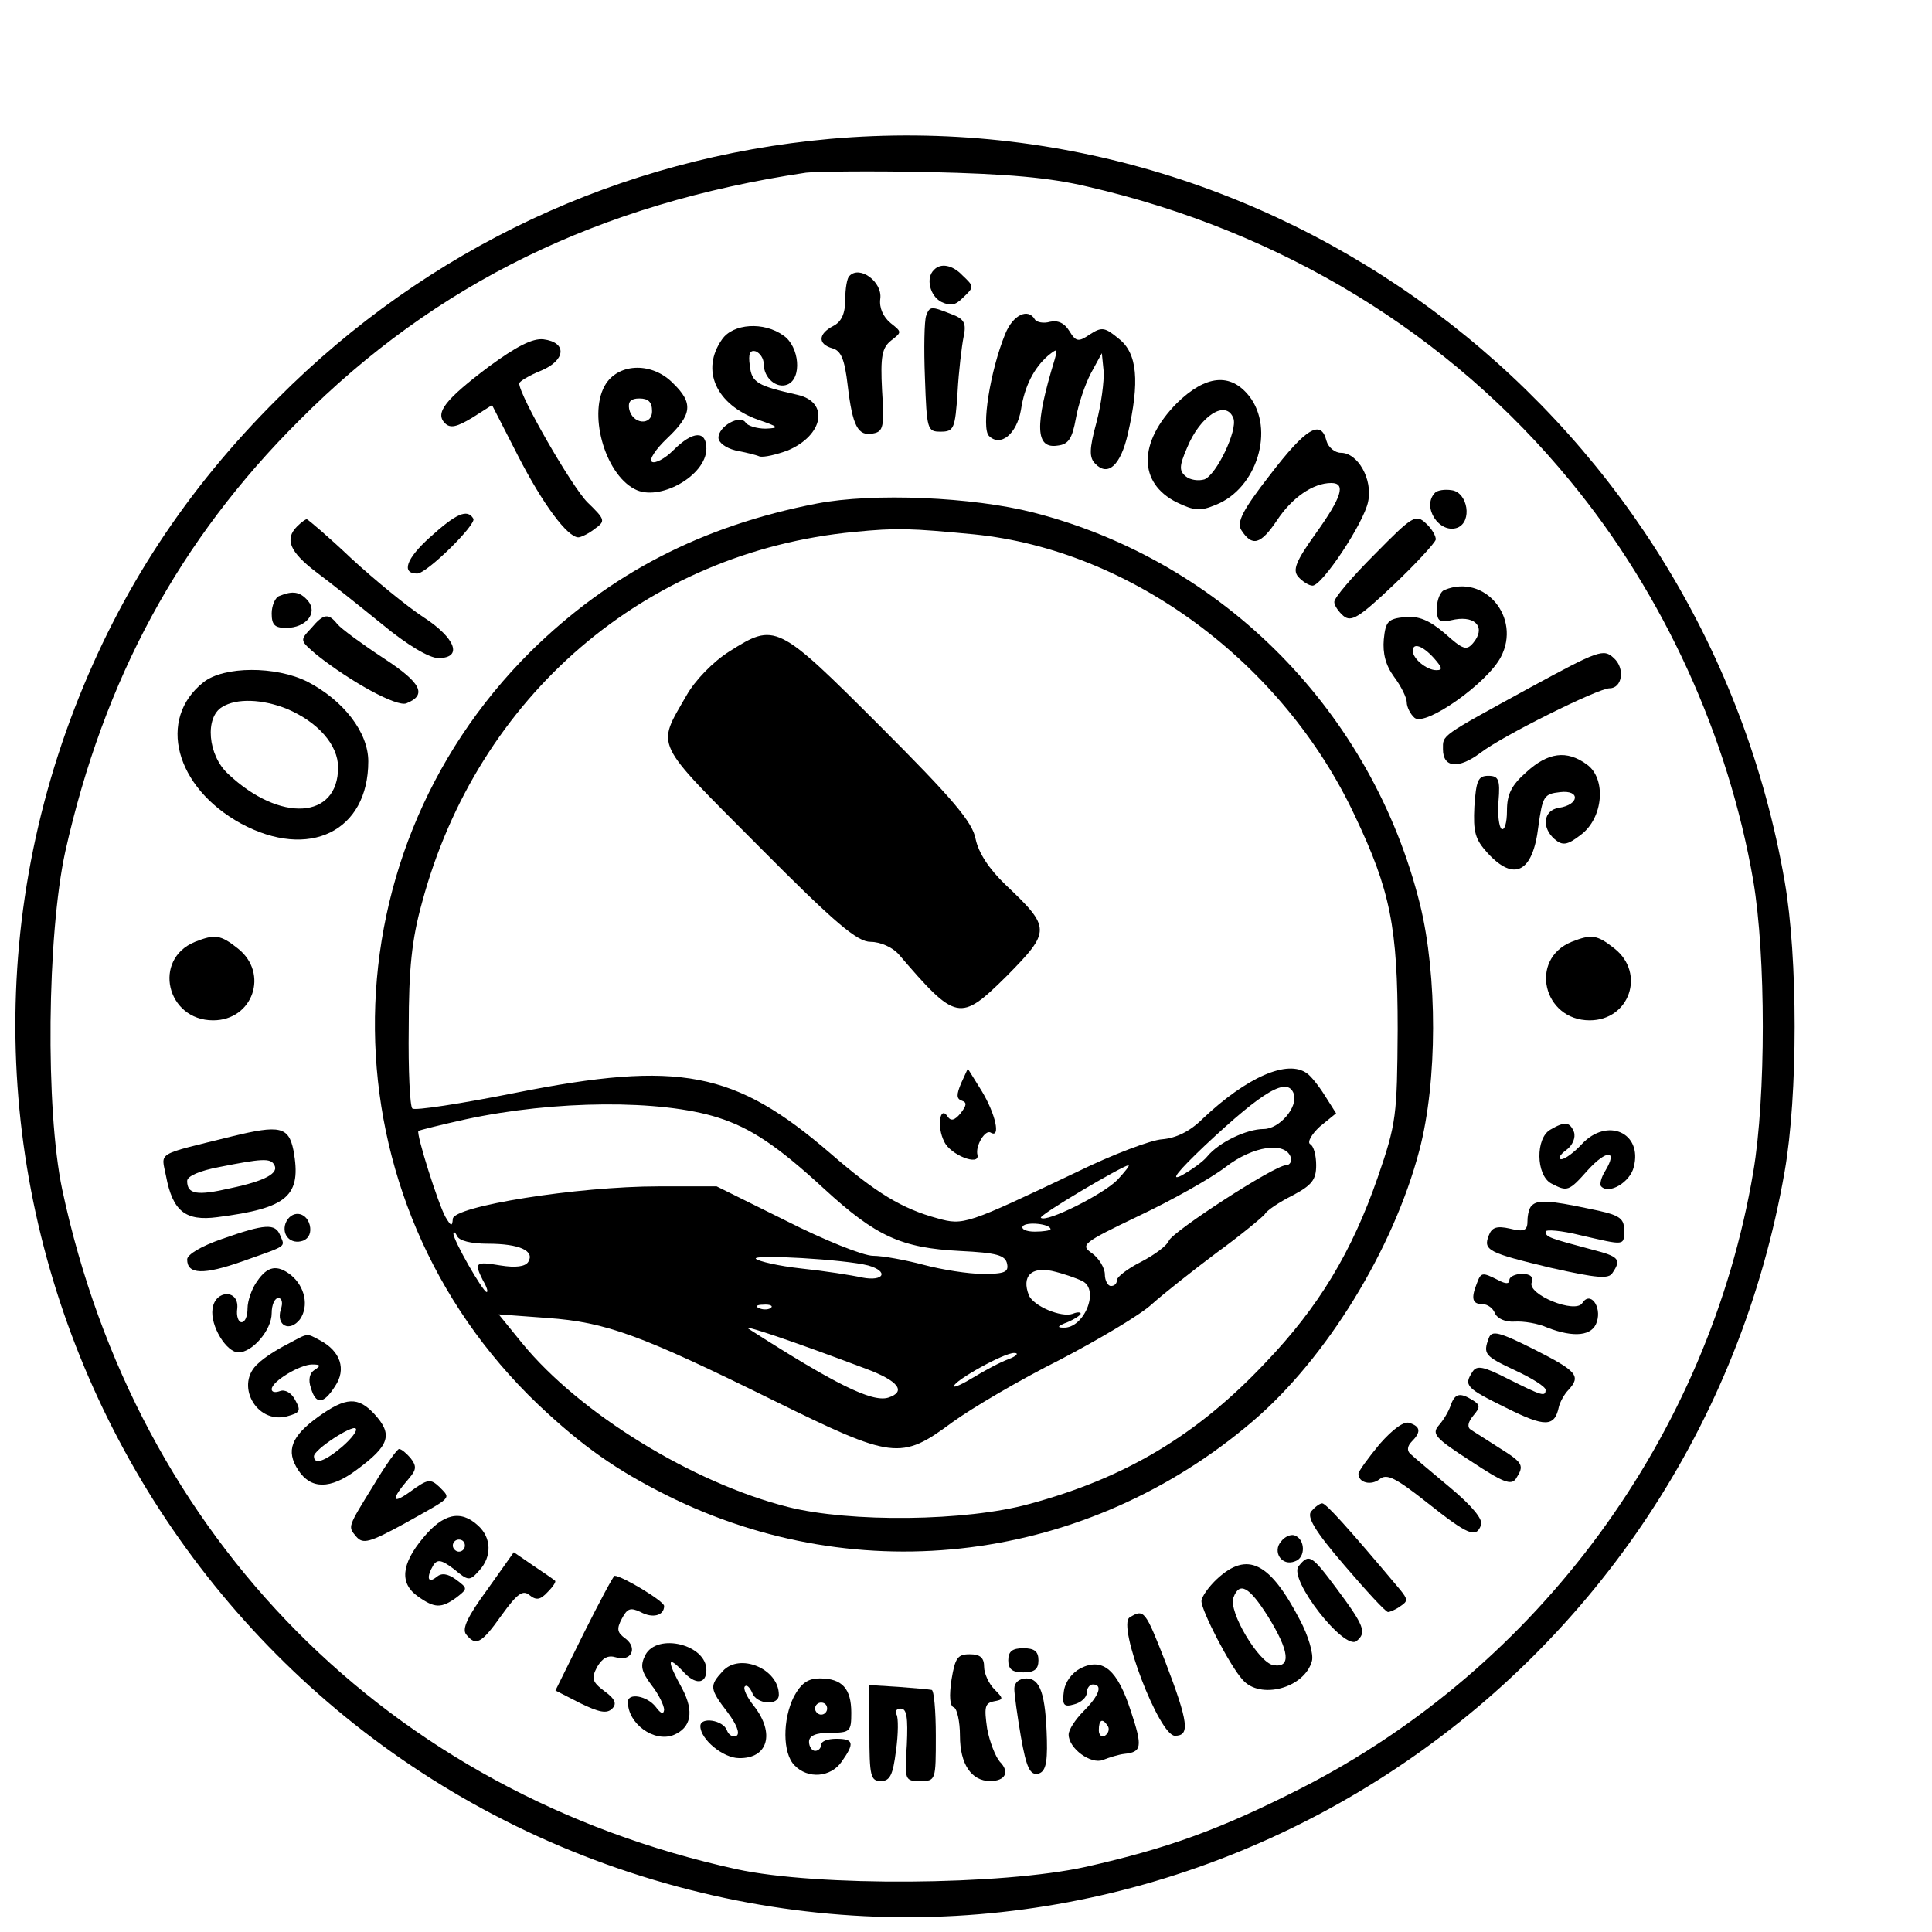 <?xml version="1.0" standalone="no"?>
<!DOCTYPE svg PUBLIC "-//W3C//DTD SVG 20010904//EN"
 "http://www.w3.org/TR/2001/REC-SVG-20010904/DTD/svg10.dtd">
<svg version="1.0" xmlns="http://www.w3.org/2000/svg"
 width="16pt" height="16pt" viewBox="0 0 16 16"
 preserveAspectRatio="xMidYMid meet">
<g transform="translate(0,16) scale(0.005,-0.005)"
fill="#000000" stroke="none">
<path d="M1375 2970 c-347 -31 -667 -181 -915 -430 -152 -151 -261 -318 -336
-512 -320 -829 169 -1754 1038 -1963 824 -198 1647 350 1794 1195 22 126 22
354 0 480 -132 760 -822 1297 -1581 1230z m426 -79 c322 -74 600 -244 800
-488 155 -188 262 -424 303 -662 21 -124 21 -358 0 -482 -74 -437 -355 -820
-749 -1021 -134 -68 -219 -99 -356 -130 -140 -31 -446 -33 -579 -4 -575 126
-994 548 -1117 1126 -28 133 -25 421 5 559 64 286 189 517 388 715 226 227
497 359 839 410 17 2 109 3 205 1 129 -3 198 -9 261 -24z"/>
<path d="M1547 2753 c-14 -13 -7 -43 12 -53 15 -7 23 -6 35 6 20 19 20 19 0
38 -16 17 -36 21 -47 9z"/>
<path d="M1407 2743 c-4 -3 -7 -21 -7 -39 0 -23 -6 -37 -20 -44 -25 -13 -26
-30 -1 -37 14 -4 20 -18 25 -61 8 -68 17 -85 42 -80 17 3 19 11 15 71 -3 57 0
71 15 83 18 14 18 14 -1 29 -12 10 -19 25 -17 40 4 28 -34 56 -51 38z"/>
<path d="M1534 2677 c-3 -8 -4 -54 -2 -103 3 -86 4 -89 26 -89 22 0 24 5 28
65 2 36 7 77 10 92 5 23 1 30 -21 38 -33 13 -35 13 -41 -3z"/>
<path d="M1665 2647 c-25 -61 -40 -156 -27 -169 19 -19 46 3 53 43 6 40 22 70
45 90 15 12 16 12 11 -6 -34 -111 -32 -149 5 -143 18 2 24 12 30 45 4 23 15
56 25 75 l18 33 3 -30 c1 -16 -4 -55 -12 -85 -12 -44 -12 -58 -2 -68 21 -22
42 -3 54 49 20 87 16 134 -15 158 -23 19 -28 20 -48 7 -19 -13 -23 -12 -34 6
-8 13 -19 18 -32 15 -10 -3 -22 -1 -25 4 -11 19 -36 8 -49 -24z"/>
<path d="M1196 2638 c-36 -51 -10 -108 59 -133 35 -12 37 -14 13 -15 -15 0
-30 5 -33 10 -9 14 -45 -6 -45 -25 0 -8 12 -17 28 -21 15 -3 33 -7 40 -10 7
-2 28 3 47 10 59 25 69 80 16 92 -66 15 -76 20 -79 48 -3 20 0 27 10 24 7 -3
13 -12 13 -21 0 -23 21 -41 39 -34 25 10 20 63 -6 81 -33 24 -84 20 -102 -6z"/>
<path d="M810 2593 c-73 -55 -90 -77 -73 -94 9 -9 20 -6 45 9 l33 21 43 -84
c41 -80 82 -135 100 -135 4 0 17 6 27 14 18 13 18 15 -12 44 -26 26 -113 177
-113 197 0 3 16 13 36 21 41 17 44 47 4 52 -18 2 -45 -12 -90 -45z"/>
<path d="M1004 2565 c-31 -47 -3 -149 47 -175 40 -22 119 22 119 67 0 30 -22
30 -55 -3 -14 -14 -30 -22 -35 -19 -6 3 6 21 25 39 41 39 44 58 10 91 -34 35
-88 34 -111 0z m76 -46 c0 -25 -33 -22 -38 4 -2 12 3 17 17 17 15 0 21 -6 21
-21z"/>
<path d="M1949 2532 c-64 -65 -64 -132 0 -164 29 -14 39 -15 65 -4 68 27 98
125 55 180 -31 39 -72 35 -120 -12z m94 -25 c7 -20 -28 -93 -48 -101 -10 -3
-24 -1 -31 5 -11 9 -11 17 2 47 22 54 65 81 77 49z"/>
<path d="M2104 2414 c-46 -59 -56 -79 -48 -92 18 -28 32 -24 59 16 25 38 60
62 90 62 25 0 17 -24 -26 -84 -33 -46 -38 -60 -29 -71 7 -8 18 -15 24 -15 16
0 85 104 92 139 8 37 -17 81 -45 81 -10 0 -21 9 -24 20 -9 36 -34 21 -93 -56z"/>
<path d="M2377 2384 c-23 -23 7 -69 37 -58 25 10 17 58 -9 62 -12 2 -24 0 -28
-4z"/>
<path d="M1353 2366 c-191 -37 -343 -116 -474 -245 -349 -347 -343 -908 12
-1247 74 -70 130 -109 214 -151 319 -159 696 -111 970 123 122 104 233 285
276 449 30 114 30 289 1 407 -79 318 -325 568 -640 649 -101 26 -266 33 -359
15z m260 -51 c260 -26 512 -212 631 -466 59 -124 71 -185 71 -354 -1 -143 -2
-155 -33 -245 -43 -124 -98 -215 -186 -307 -113 -120 -232 -191 -391 -234
-105 -29 -297 -31 -400 -5 -158 40 -345 155 -440 271 l-39 48 81 -6 c97 -7
154 -28 373 -136 199 -98 212 -100 297 -37 33 24 113 71 179 104 65 34 134 75
152 92 19 17 67 55 107 85 40 29 76 59 80 64 3 6 24 20 46 31 32 17 39 26 39
50 0 16 -4 32 -10 35 -5 3 2 16 16 29 l27 22 -19 30 c-10 16 -23 32 -29 36
-32 24 -100 -6 -173 -75 -21 -21 -44 -32 -67 -34 -18 -1 -82 -25 -141 -54
-183 -87 -188 -89 -231 -77 -59 16 -102 42 -178 108 -158 136 -249 154 -521
100 -90 -18 -168 -30 -171 -26 -4 3 -7 64 -6 134 0 97 5 146 22 207 92 342
370 581 716 614 71 7 93 6 198 -4z m530 -927 c7 -22 -24 -58 -50 -58 -28 0
-74 -22 -93 -45 -7 -9 -27 -23 -43 -32 -20 -10 -6 7 38 49 99 93 138 115 148
86z m-954 -39 c54 -17 99 -47 176 -118 86 -79 128 -98 225 -103 61 -3 75 -7
78 -21 3 -14 -4 -17 -40 -17 -24 0 -68 7 -98 15 -30 8 -68 15 -84 15 -16 0
-81 26 -144 58 l-115 57 -96 0 c-135 0 -341 -33 -341 -54 -1 -13 -3 -12 -12 3
-12 21 -49 138 -45 143 2 1 37 10 78 19 148 32 324 33 418 3z m949 -66 c2 -7
-2 -13 -8 -13 -19 0 -188 -110 -194 -125 -3 -8 -23 -23 -46 -35 -22 -11 -40
-25 -40 -30 0 -6 -4 -10 -10 -10 -5 0 -10 9 -10 19 0 11 -10 27 -21 35 -20 14
-17 17 77 62 55 26 119 62 144 81 45 35 99 43 108 16z m-287 -37 c-23 -24
-119 -72 -127 -63 -4 4 133 85 145 87 3 0 -6 -11 -18 -24z m-111 -82 c0 -2
-12 -4 -26 -4 -14 0 -23 4 -20 9 6 8 46 4 46 -5z m-932 -24 c53 0 78 -12 67
-30 -5 -8 -21 -10 -46 -6 -42 7 -44 5 -29 -25 6 -10 9 -19 6 -19 -6 0 -56 87
-55 97 0 4 3 2 6 -4 3 -8 23 -13 51 -13z m630 -36 c35 -10 26 -27 -10 -20 -18
4 -63 11 -101 15 -37 4 -71 12 -75 16 -8 8 148 -1 186 -11z m355 -26 c29 -15
2 -79 -32 -77 -11 0 -9 3 7 9 12 5 22 12 22 14 0 3 -6 3 -13 0 -19 -7 -66 13
-73 31 -12 31 4 47 38 40 18 -4 41 -12 51 -17z m-516 -44 c-3 -3 -12 -4 -19
-1 -8 3 -5 6 6 6 11 1 17 -2 13 -5z m157 -101 c54 -20 68 -38 37 -48 -27 -8
-89 23 -231 114 -14 9 72 -20 194 -66z m237 16 c-14 -5 -40 -19 -58 -30 -18
-11 -33 -18 -33 -15 0 9 84 56 100 55 8 0 4 -5 -9 -10z"/>
<path d="M1208 2121 c-27 -17 -57 -48 -71 -73 -50 -87 -56 -73 119 -249 128
-129 164 -159 186 -159 16 0 36 -9 46 -20 96 -112 102 -113 179 -37 74 75 74
80 -2 152 -27 26 -44 52 -49 75 -5 28 -37 66 -159 188 -170 170 -173 171 -249
123z"/>
<path d="M1592 1406 c-8 -19 -8 -26 1 -29 9 -3 8 -8 -2 -21 -10 -12 -16 -13
-21 -6 -13 21 -19 -16 -6 -41 10 -22 59 -41 55 -22 -4 15 13 43 22 37 17 -10
8 31 -15 69 l-23 37 -11 -24z"/>
<path d="M712 2310 c-39 -35 -48 -60 -21 -60 16 0 99 82 93 91 -10 17 -29 8
-72 -31z"/>
<path d="M2277 2282 c-37 -37 -67 -72 -67 -79 0 -6 7 -16 15 -23 13 -11 26 -3
83 51 37 35 68 69 70 75 1 5 -6 18 -16 27 -17 16 -22 13 -85 -51z"/>
<path d="M492 2328 c-21 -21 -12 -42 31 -75 23 -17 73 -57 110 -87 41 -34 78
-56 93 -56 41 0 29 33 -25 68 -26 17 -80 61 -119 97 -38 36 -72 65 -74 65 -2
0 -9 -5 -16 -12z"/>
<path d="M2393 2223 c-7 -2 -13 -16 -13 -30 0 -23 3 -25 30 -19 35 6 51 -14
30 -39 -11 -13 -17 -11 -47 16 -26 22 -43 29 -66 27 -28 -3 -32 -7 -35 -37 -2
-23 3 -43 17 -62 12 -16 21 -35 21 -42 0 -8 6 -20 13 -26 18 -15 121 58 143
101 34 65 -27 138 -93 111z m-18 -113 c14 -16 15 -20 4 -20 -16 0 -39 19 -39
32 0 14 16 9 35 -12z"/>
<path d="M463 2213 c-7 -2 -13 -16 -13 -29 0 -19 5 -24 24 -24 33 0 53 25 36
45 -13 15 -25 17 -47 8z"/>
<path d="M515 2159 c-19 -20 -18 -20 10 -44 57 -45 132 -86 148 -80 35 14 25
34 -38 75 -35 23 -69 48 -76 56 -15 19 -23 18 -44 -7z"/>
<path d="M2534 2061 c-150 -82 -144 -78 -144 -102 0 -31 26 -33 62 -6 36 28
195 107 214 107 21 0 26 33 7 50 -17 16 -25 13 -139 -49z"/>
<path d="M337 2070 c-77 -61 -47 -174 62 -234 113 -61 211 -13 211 103 0 48
-41 101 -101 132 -52 26 -138 26 -172 -1z m138 -44 c52 -22 85 -60 85 -97 0
-86 -96 -92 -182 -11 -34 31 -39 94 -10 111 24 15 67 13 107 -3z"/>
<path d="M2528 1921 c-25 -22 -32 -37 -32 -64 0 -20 -4 -33 -9 -30 -4 3 -7 24
-5 46 3 36 0 42 -17 42 -17 0 -20 -8 -23 -51 -2 -42 1 -54 22 -77 44 -48 75
-32 84 44 7 50 9 54 36 57 34 4 32 -21 -2 -26 -26 -4 -29 -33 -7 -52 13 -11
21 -10 43 7 38 28 43 94 10 117 -33 24 -64 20 -100 -13z"/>
<path d="M323 1640 c-71 -29 -47 -130 30 -130 66 0 93 78 41 119 -29 23 -38
24 -71 11z"/>
<path d="M2603 1640 c-71 -29 -47 -130 30 -130 66 0 93 78 41 119 -29 23 -38
24 -71 11z"/>
<path d="M2568 1329 c-25 -14 -24 -75 1 -89 27 -14 29 -14 61 22 31 34 50 34
29 -1 -7 -11 -10 -23 -7 -26 13 -14 48 7 54 32 15 57 -44 83 -86 38 -13 -14
-28 -25 -34 -25 -6 0 -3 7 8 15 11 8 16 21 13 30 -7 17 -15 18 -39 4z"/>
<path d="M385 1318 c-129 -32 -118 -25 -110 -66 11 -58 32 -75 85 -68 117 15
140 35 126 111 -8 39 -23 42 -101 23z m69 -47 c9 -14 -15 -27 -72 -39 -56 -13
-72 -10 -72 12 0 8 21 17 53 23 70 14 85 15 91 4z"/>
<path d="M2537 1203 c-4 -3 -7 -15 -7 -25 0 -16 -5 -19 -29 -13 -22 5 -30 2
-35 -11 -10 -25 -1 -29 103 -54 76 -17 96 -19 102 -8 15 22 10 27 -33 38 -71
19 -78 21 -78 30 0 4 26 2 58 -6 74 -17 72 -18 72 9 0 20 -8 25 -58 35 -66 14
-86 15 -95 5z"/>
<path d="M473 1174 c-7 -20 9 -36 29 -29 10 4 14 14 11 26 -6 23 -31 25 -40 3z"/>
<path d="M368 1148 c-35 -12 -58 -26 -58 -34 0 -25 27 -26 92 -3 76 27 70 23
62 43 -8 20 -25 19 -96 -6z"/>
<path d="M426 1078 c-9 -12 -16 -33 -16 -45 0 -13 -4 -23 -10 -23 -5 0 -9 10
-7 23 3 32 -37 31 -41 -1 -4 -28 23 -72 43 -72 23 0 55 37 55 65 0 14 5 25 11
25 6 0 8 -8 4 -19 -8 -27 15 -38 32 -16 15 22 8 54 -15 73 -23 18 -39 15 -56
-10z"/>
<path d="M2446 1074 c-10 -25 -7 -34 9 -34 9 0 18 -7 21 -15 4 -9 17 -15 33
-14 14 1 39 -3 54 -10 44 -17 75 -14 82 10 8 25 -11 51 -24 31 -11 -19 -92 14
-84 34 3 9 -2 14 -16 14 -12 0 -21 -5 -21 -10 0 -7 -6 -7 -19 0 -26 13 -28 13
-35 -6z"/>
<path d="M2466 984 c-10 -27 -7 -30 44 -54 28 -13 50 -27 50 -32 0 -12 -6 -10
-62 18 -41 21 -52 23 -59 12 -15 -23 -11 -27 56 -60 64 -32 80 -32 87 2 2 8 9
21 16 28 21 23 14 31 -57 67 -58 29 -70 32 -75 19z"/>
<path d="M475 973 c-16 -8 -38 -22 -47 -31 -40 -34 -4 -101 47 -88 22 6 24 9
14 27 -6 12 -17 18 -25 15 -8 -3 -14 -2 -14 3 0 13 47 41 67 41 14 0 15 -2 4
-9 -8 -5 -11 -16 -6 -30 8 -28 21 -27 40 3 19 28 9 58 -25 76 -23 12 -18 13
-55 -7z"/>
<path d="M2403 873 c-3 -10 -12 -25 -20 -34 -12 -14 -6 -21 53 -59 53 -35 67
-41 75 -29 14 22 12 26 -28 51 -20 13 -41 26 -47 30 -6 4 -5 12 4 23 12 14 12
18 -1 26 -21 13 -29 11 -36 -8z"/>
<path d="M528 854 c-46 -33 -55 -57 -34 -89 21 -32 53 -32 96 0 56 41 61 59
30 93 -27 29 -47 28 -92 -4z m39 -50 c-28 -24 -47 -31 -47 -16 0 11 63 52 69
46 4 -3 -7 -17 -22 -30z"/>
<path d="M2285 808 c-19 -23 -35 -45 -35 -49 0 -15 21 -20 35 -9 12 10 27 2
79 -39 68 -54 81 -59 89 -37 4 9 -15 32 -51 62 -31 26 -61 51 -66 56 -6 5 -5
13 2 20 16 16 15 25 -3 31 -9 4 -28 -10 -50 -35z"/>
<path d="M620 742 c-45 -73 -44 -70 -30 -87 11 -13 22 -10 79 21 82 46 78 41
59 61 -15 14 -19 14 -49 -8 -31 -22 -32 -13 -1 23 12 14 12 20 2 33 -7 8 -15
15 -19 15 -3 0 -22 -26 -41 -58z"/>
<path d="M2172 697 c-8 -9 5 -32 55 -90 36 -42 68 -77 72 -77 3 0 13 4 21 10
12 8 12 11 -1 27 -89 106 -123 143 -129 143 -4 0 -12 -6 -18 -13z"/>
<path d="M701 653 c-37 -44 -39 -76 -9 -97 28 -20 39 -20 64 -2 19 15 19 15
-1 30 -14 10 -24 11 -32 4 -15 -12 -17 0 -5 20 7 10 14 8 34 -7 24 -20 26 -20
42 -2 21 23 20 54 -2 74 -29 27 -58 20 -91 -20z m69 -13 c0 -5 -4 -10 -10 -10
-5 0 -10 5 -10 10 0 6 5 10 10 10 6 0 10 -4 10 -10z"/>
<path d="M2122 647 c-15 -17 1 -42 23 -33 18 6 17 37 -1 43 -6 2 -16 -2 -22
-10z"/>
<path d="M807 567 c-33 -45 -42 -65 -35 -74 16 -20 25 -16 59 32 26 36 35 42
46 33 11 -9 18 -8 30 5 9 9 15 18 12 19 -2 2 -18 13 -36 25 l-32 22 -44 -62z"/>
<path d="M2151 606 c-18 -21 76 -141 96 -124 17 14 13 25 -34 88 -41 55 -45
57 -62 36z"/>
<path d="M2016 585 c-14 -13 -26 -30 -26 -37 0 -16 47 -107 68 -130 29 -34
103 -14 115 31 3 11 -6 42 -20 68 -50 96 -87 114 -137 68z m84 -62 c36 -58 39
-86 9 -81 -24 4 -75 89 -66 112 10 27 26 18 57 -31z"/>
<path d="M967 495 l-47 -95 41 -21 c31 -15 44 -18 53 -9 8 8 5 16 -13 29 -20
15 -22 21 -12 40 9 15 18 20 31 16 25 -8 37 15 16 31 -14 10 -15 16 -6 33 9
17 14 19 31 11 20 -11 39 -6 39 10 0 8 -70 50 -82 50 -2 0 -25 -43 -51 -95z"/>
<path d="M1871 521 c-21 -13 49 -196 75 -196 25 0 23 21 -16 123 -33 84 -35
88 -59 73z"/>
<path d="M1069 459 c-9 -18 -7 -27 10 -50 12 -15 21 -34 21 -41 -1 -8 -5 -7
-14 5 -14 18 -46 24 -46 8 0 -36 43 -67 75 -55 30 12 35 39 15 77 -26 47 -25
56 1 29 20 -23 39 -22 39 2 0 42 -81 62 -101 25z"/>
<path d="M1670 450 c0 -15 7 -20 25 -20 18 0 25 5 25 20 0 15 -7 20 -25 20
-18 0 -25 -5 -25 -20z"/>
<path d="M1576 418 c-4 -27 -3 -44 4 -46 5 -2 10 -23 10 -47 0 -47 19 -75 50
-75 25 0 33 15 16 32 -7 8 -17 33 -21 55 -5 35 -4 42 11 45 16 3 17 4 1 20 -9
9 -17 26 -17 37 0 15 -6 21 -24 21 -20 0 -24 -6 -30 -42z"/>
<path d="M1197 432 c-22 -24 -22 -29 8 -68 15 -20 21 -35 15 -39 -6 -3 -13 1
-16 9 -6 17 -44 23 -44 7 0 -22 38 -53 64 -53 48 -1 60 41 25 86 -12 15 -19
30 -15 33 3 3 8 -2 12 -11 7 -19 44 -22 44 -3 0 43 -65 70 -93 39z"/>
<path d="M1790 437 c-15 -8 -26 -23 -28 -39 -3 -22 0 -26 17 -21 12 3 21 12
21 19 0 8 5 14 10 14 17 0 11 -18 -15 -44 -14 -14 -25 -31 -25 -39 0 -23 37
-50 57 -42 10 4 26 9 35 10 29 3 31 11 11 71 -22 68 -46 89 -83 71z m45 -96
c3 -5 1 -12 -5 -16 -5 -3 -10 1 -10 9 0 18 6 21 15 7z"/>
<path d="M1315 390 c-19 -38 -19 -94 1 -114 22 -23 60 -20 78 6 22 31 20 38
-9 38 -14 0 -25 -4 -25 -10 0 -5 -4 -10 -10 -10 -5 0 -10 7 -10 15 0 10 11 15
35 15 33 0 35 2 35 33 0 40 -15 57 -52 57 -20 0 -31 -8 -43 -30z m55 -20 c0
-5 -4 -10 -10 -10 -5 0 -10 5 -10 10 0 6 5 10 10 10 6 0 10 -4 10 -10z"/>
<path d="M1680 403 c0 -9 5 -45 11 -80 9 -51 15 -63 28 -61 12 3 16 15 15 56
-2 76 -11 102 -34 102 -12 0 -20 -7 -20 -17z"/>
<path d="M1440 330 c0 -72 2 -80 19 -80 15 0 20 10 25 50 4 28 4 55 1 60 -3 6
0 10 7 10 10 0 12 -15 10 -60 -4 -59 -3 -60 22 -60 26 0 26 1 26 75 0 41 -3
76 -7 76 -5 1 -29 3 -55 5 l-48 3 0 -79z"/>
</g>
</svg>
